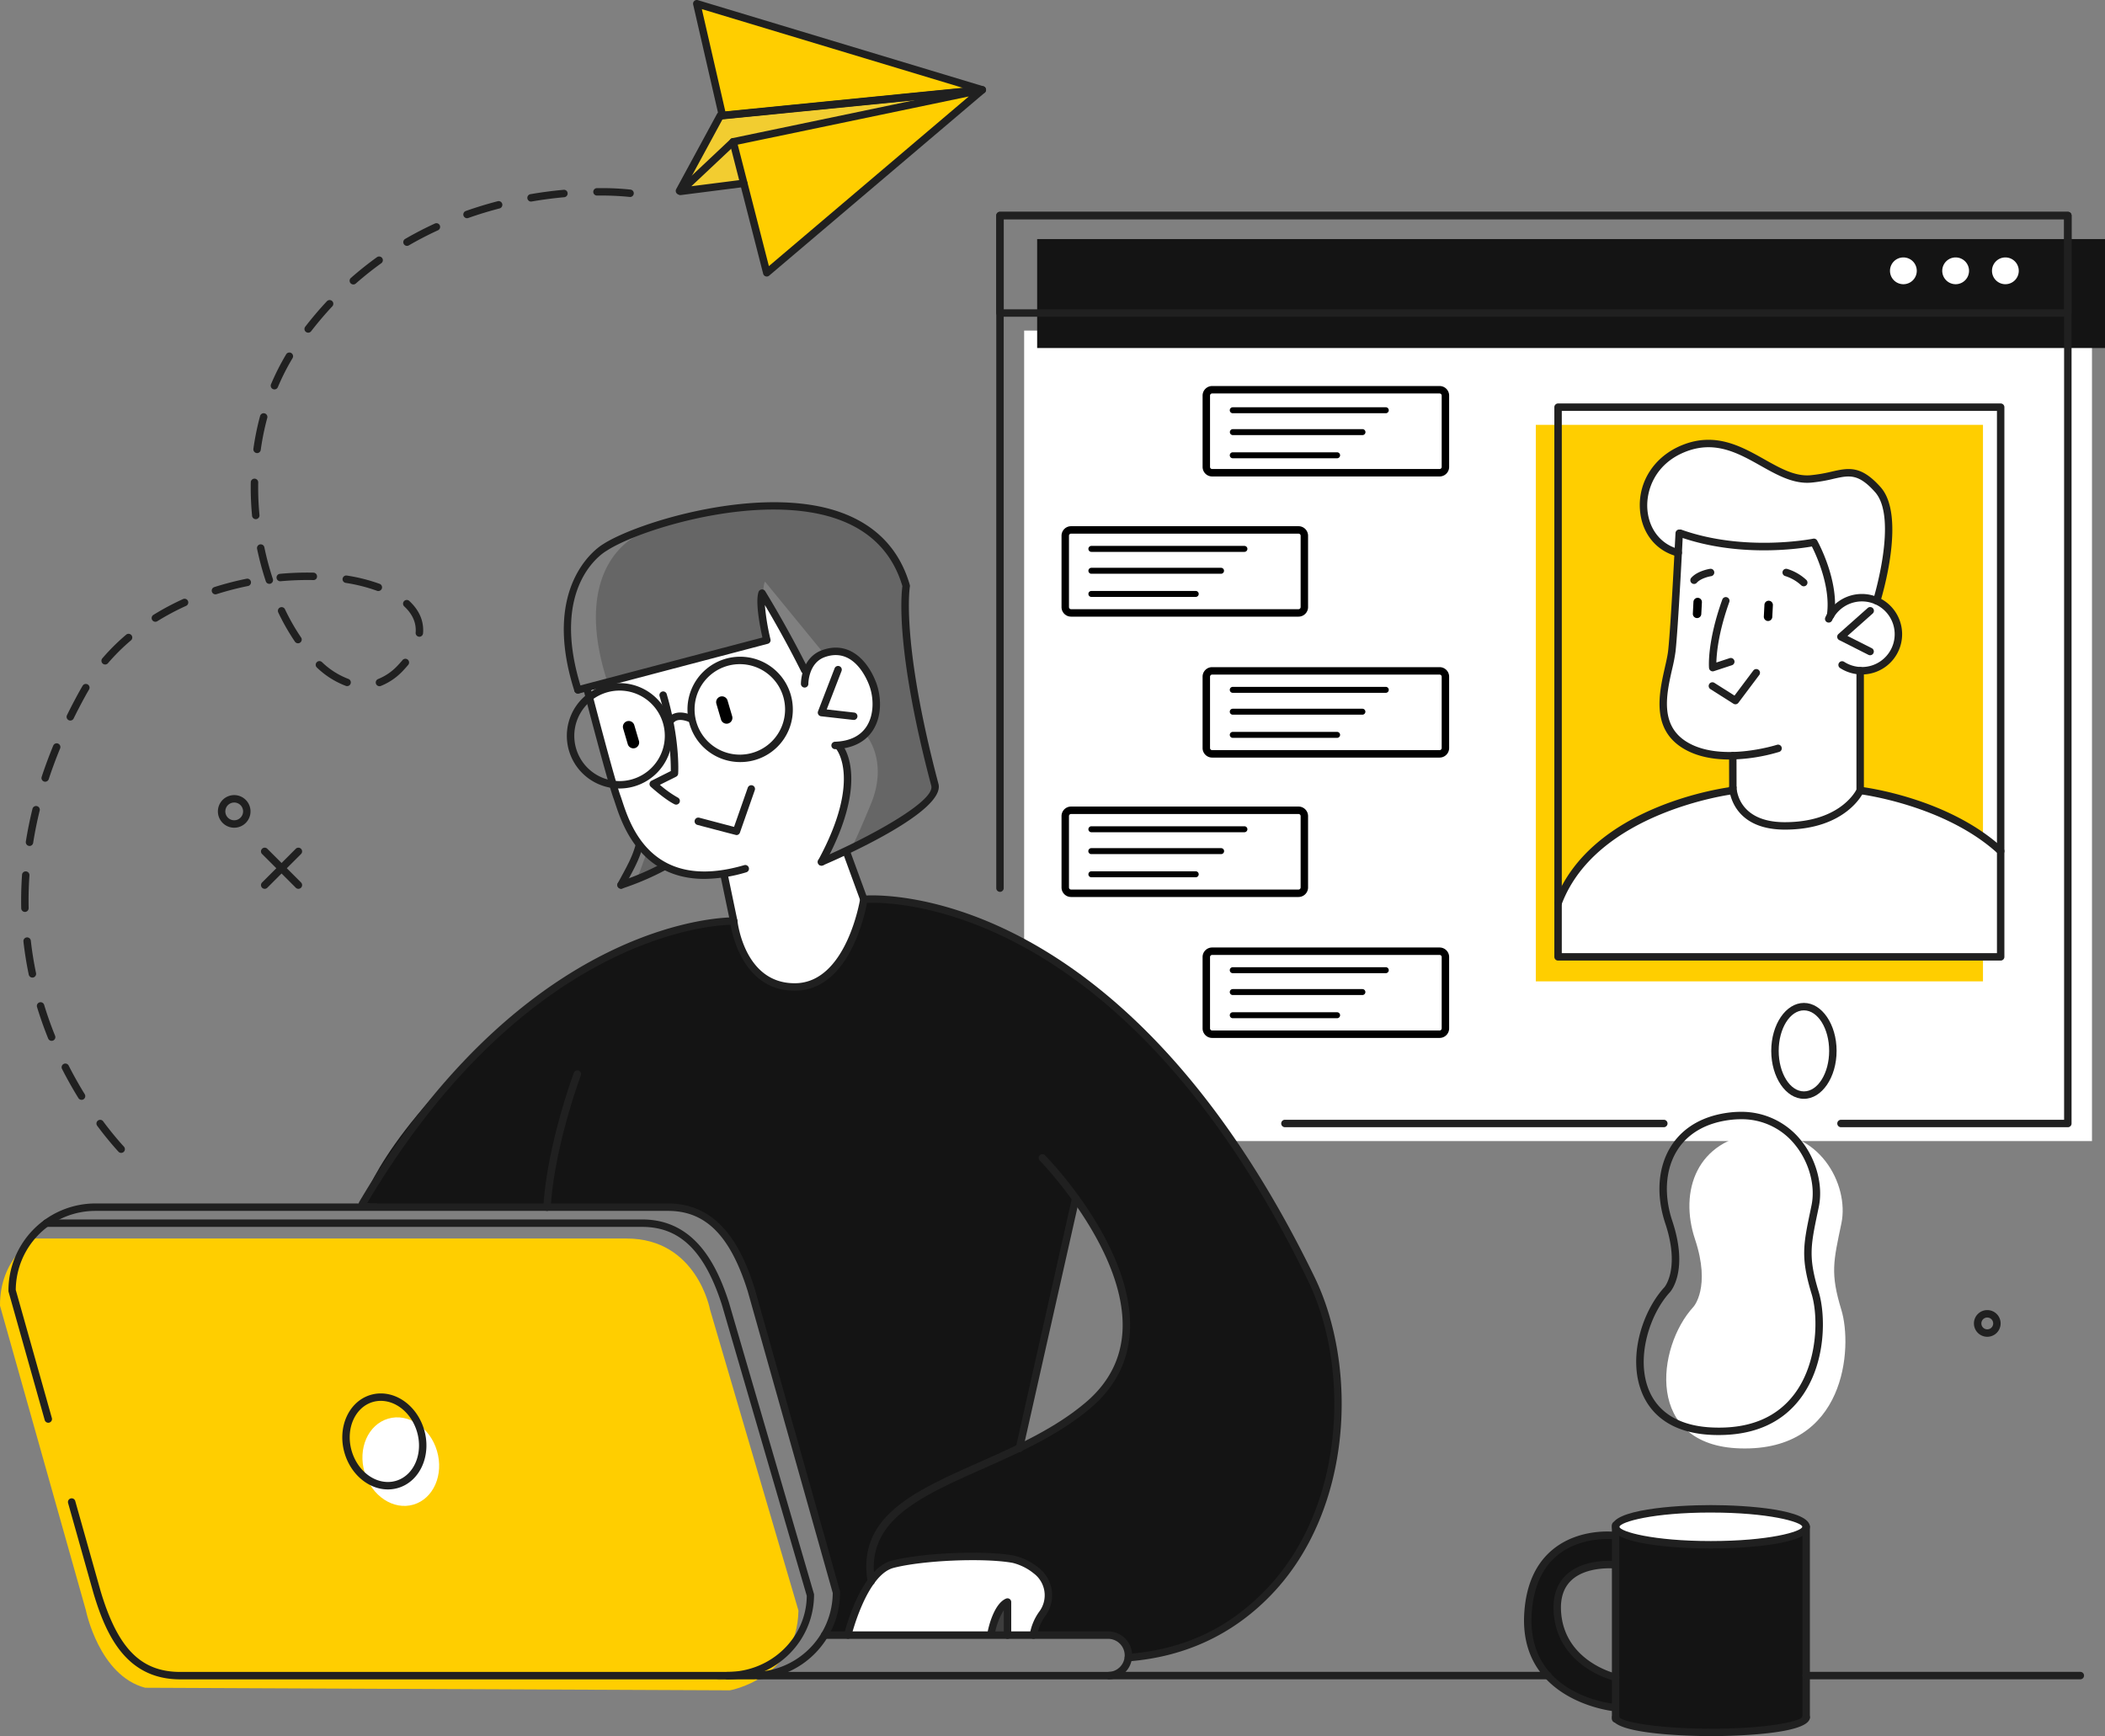 <svg id="Componente_13_1" data-name="Componente 13 – 1" xmlns="http://www.w3.org/2000/svg" width="838.899" height="691.974" viewBox="0 0 838.899 691.974">
  <rect x="0" y="0" width="838.899" height="691.974" fill="#808080" stroke="none"/>
  <path id="Caminho_838" data-name="Caminho 838" d="M2156.819,1694.344l34.225,121.406s5.227,26.021,23.625,30.861l233.031,1.025s26.816-4.781,27.325-31.768l-35.259-120.035s-5.234-28.274-33.219-28.274H2170.5S2156.615,1675.59,2156.819,1694.344Z" transform="translate(-2156.817 -1173.918)" fill="#ffce00"/>
  <path id="Caminho_839" data-name="Caminho 839" d="M3062.431,2038.667h74.344s2.134-7.072,3.846-9.322a11.6,11.6,0,0,0-.767-14.569c-5.119-5.827-7.079-6.483-20.812-7.4s-35.179.785-38.45,2.748-8.763,4.185-11.64,12.164S3062.431,2038.667,3062.431,2038.667Z" transform="translate(-2724.977 -1386.952)" fill="#fff"/>
  <rect id="Retângulo_640" data-name="Retângulo 640" width="425.561" height="323.039" transform="translate(408.15 131.763)" fill="#fff"/>
  <rect id="Retângulo_641" data-name="Retângulo 641" width="178.206" height="221.811" transform="translate(612.065 169.333)" fill="#ffce00"/>
  <path id="Caminho_840" data-name="Caminho 840" d="M3868.263,821.346s10.727-5.324,14.734-4.4a78.746,78.746,0,0,1,21.533,8.268c8.313,4.925,19.692,6.751,29.551,3.673s19.706,10.459,19.706,12.922,2.41,26.131-3.877,37.855c0,0,5.233,1.865,7.372,6.847,3.236,7.547,2.081,19.512-13.555,21.36,0,0-2.494,46.7,1.057,48.088s54.3,11.456,54.3,26.865v39.144H3823.33l-.592-16.41s0-8.7,4.15-11.86l3.159-6.524s27.853-32.2,63.606-30.419l-1.234-14.966s-25.038.936-27.214-18.025,4.645,1.133,6.127-63.606c0,0-17.956-.3-13.484-25.63C3858.739,829.493,3868.263,821.346,3868.263,821.346Z" transform="translate(-3201.975 -640.196)" fill="#fff"/>
  <rect id="Retângulo_642" data-name="Retângulo 642" width="425.564" height="43.426" transform="translate(413.335 95.288)" fill="#141414"/>
  <path id="Caminho_841" data-name="Caminho 841" d="M2928.639,1471.947c-13.076-40.8-40.28-72.973-50.742-89.45s-69.526-80.326-133.632-77.826c0,0-3.553,33.826-27.158,34.9s-24.693-26.248-24.693-26.248-39.73-3.143-90.465,41.253S2544.444,1426,2544.444,1426l121.329.963s22.284-3.372,32.068,28.783,35.518,124.227,35.518,124.227-.98,15.755-4.725,17.949h8.825s7.125-25.307,16.286-27.472,24.78-4.4,35.228-3.892,25.892,1.4,28.507,12.638-6.531,10.517-5.621,18.726h31.5s8.725,4.167,6.35,8.972c0,0,36.713-1.472,57.821-28.19S2941.716,1512.75,2928.639,1471.947Zm-81.6,15.173c-8.885,24.219-40.018,36.41-40.018,36.41l21.68-99.674S2857.3,1459.132,2847.036,1487.119Z" transform="translate(-2400.005 -946.206)" fill="#141414"/>
  <path id="Caminho_842" data-name="Caminho 842" d="M3949.705,1623.76s7.054-7.693.641-26.924.642-39.744,25-42.31,36.542,20.515,33.338,35.9-4.485,19.873,0,34.617,1.925,56.413-40.388,55.129C3930.3,1679.021,3934.961,1639.787,3949.705,1623.76Z" transform="translate(-3274.832 -1102.88)" fill="#fff"/>
  <path id="Caminho_843" data-name="Caminho 843" d="M4078.232,1454.017c0,9.737-5.168,17.628-11.542,17.628s-11.536-7.891-11.536-17.628,5.165-17.627,11.536-17.627S4078.232,1444.281,4078.232,1454.017Z" transform="translate(-3347.787 -1028.888)" fill="#fff"/>
  <path id="Caminho_844" data-name="Caminho 844" d="M3863.944,1983.077c-33.292-.97-37.986-7.166-37.986-7.166v3.2c-6.494-.582-34.237-1.186-34.9,30.851-.749,36.3,34.9,37.951,34.9,37.951v4.558s6.065,5.381,39.216,5.381,36.72-5.986,36.72-5.986v-75.959S3897.236,1984.046,3863.944,1983.077Zm-61.256,23.549c1.663-17.457,22.792-15.66,22.792-15.66l.478-3.062v48.011C3816.588,2033.418,3801.032,2024.069,3802.688,2006.626Z" transform="translate(-3182.093 -1367.37)" fill="#141414"/>
  <path id="Caminho_845" data-name="Caminho 845" d="M3960.674,1961.327c0,4.275-17,7.741-37.964,7.741s-37.972-3.466-37.972-7.741,17-7.745,37.972-7.745S3960.674,1957.048,3960.674,1961.327Z" transform="translate(-3240.872 -1353.362)" fill="#fff"/>
  <path id="Caminho_846" data-name="Caminho 846" d="M2574.154,1872.237c2.793,9.457-1.4,19.033-9.369,21.383s-16.69-3.407-19.484-12.865,1.4-19.029,9.371-21.383S2571.36,1862.78,2574.154,1872.237Z" transform="translate(-2400 -1293.927)" fill="#fff"/>
  <path id="Caminho_847" data-name="Caminho 847" d="M2798.492,953.807l63.776-15.908s-2.7-19.729-.743-23.342l23.458,28.65s9.436-5.7,19.072,10.872c0,0,5.531,12.658-2.079,21.867,0,0,8.809,10.194,1.737,27.289s-7.909,17.614-7.909,17.614,30.625-12.809,33.526-24.752c0,0-9.158-34.3-10.525-51.525a226.45,226.45,0,0,1-.784-27.6s-7.585-28.509-38.055-31.648c-39.444-4.062-70.257,11.4-70.257,11.4S2784.169,908.691,2798.492,953.807Z" transform="translate(-2556.652 -682.738)" opacity="0.2"/>
  <path id="Caminho_848" data-name="Caminho 848" d="M2784.188,1015.049l71.842-19.059s-3.473-17.291-1.914-18.749l16.971,30.673s5.74-7.177,10.486-7.461,14.469,2.521,17.241,15.117-2.515,20.58-14.584,22.373c0,0,7.337,8.216,2.73,23.445s-8.819,22.837-8.819,22.837l9.269-3.532,7.263,18.6s-3.881,28.131-22.321,34.208-26.953-13.195-29.53-25.553l-3.556-18.653s-25.268,5.453-37.184-17.109C2790.489,1050.225,2784.188,1015.049,2784.188,1015.049Z" transform="translate(-2550.414 -740.829)" fill="#fff"/>
  <path id="Caminho_849" data-name="Caminho 849" d="M2843.038,1255.636l-1.029-1.57-4.021,11.034,10.821-5.2Z" transform="translate(-2584.167 -914.503)" opacity="0.2"/>
  <path id="Caminho_850" data-name="Caminho 850" d="M3217.124,2069.578h6.375v-13.186S3216.241,2062.415,3217.124,2069.578Z" transform="translate(-2821.981 -1417.862)" fill="#3d3d3d"/>
  <path id="Caminho_851" data-name="Caminho 851" d="M2912.284,391.383l-10.245-44.613,112.907,34.32-85.02,72.928-13.646-52.09,92.588-20.009Z" transform="translate(-2624.351 -345.287)" fill="#ffce00"/>
  <path id="Caminho_852" data-name="Caminho 852" d="M2909.834,476.146l-25.24,3.218,16.745-30.183,99.723-10.284-95.727,20.829Z" transform="translate(-2613.407 -403.085)" fill="#f2cd30"/>
  <path id="Caminho_853" data-name="Caminho 853" d="M4188.864,623.484a5.337,5.337,0,1,1-5.339-5.336A5.339,5.339,0,0,1,4188.864,623.484Z" transform="translate(-3424.977 -515.543)" fill="#fff"/>
  <path id="Caminho_854" data-name="Caminho 854" d="M4244.752,623.484a5.337,5.337,0,1,1-5.335-5.336A5.338,5.338,0,0,1,4244.752,623.484Z" transform="translate(-3460.04 -515.543)" fill="#fff"/>
  <path id="Caminho_855" data-name="Caminho 855" d="M4297.953,623.484a5.335,5.335,0,1,1-5.335-5.336A5.338,5.338,0,0,1,4297.953,623.484Z" transform="translate(-3493.419 -515.543)" fill="#fff"/>
  <g id="Grupo_644" data-name="Grupo 644" transform="translate(86.838 316.901)">
    <g id="Grupo_641" data-name="Grupo 641" transform="translate(17.173 20.963)">
      <path id="Caminho_856" data-name="Caminho 856" d="M2437.427,1265.9a1.482,1.482,0,0,1-1.046-2.528l13.432-13.437a1.48,1.48,0,0,1,2.093,2.093l-13.433,13.436A1.469,1.469,0,0,1,2437.427,1265.9Z" transform="translate(-2435.948 -1249.505)" fill="#202020"/>
    </g>
    <g id="Grupo_642" data-name="Grupo 642" transform="translate(17.173 20.963)">
      <path id="Caminho_857" data-name="Caminho 857" d="M2450.861,1265.9a1.47,1.47,0,0,1-1.047-.436l-13.432-13.436a1.479,1.479,0,1,1,2.092-2.093l13.433,13.437a1.482,1.482,0,0,1-1.046,2.528Z" transform="translate(-2435.948 -1249.505)" fill="#202020"/>
    </g>
    <g id="Grupo_643" data-name="Grupo 643">
      <path id="Caminho_858" data-name="Caminho 858" d="M2396.361,1206.251a6.5,6.5,0,1,1,6.5-6.5A6.507,6.507,0,0,1,2396.361,1206.251Zm0-10.04a3.538,3.538,0,1,0,3.54,3.54A3.541,3.541,0,0,0,2396.361,1196.211Z" transform="translate(-2389.861 -1193.247)" fill="#202020"/>
    </g>
  </g>
  <g id="Grupo_646" data-name="Grupo 646" transform="translate(786.668 522.167)">
    <g id="Grupo_645" data-name="Grupo 645">
      <path id="Caminho_859" data-name="Caminho 859" d="M4273.292,1754.752a5.32,5.32,0,1,1,5.318-5.321A5.326,5.326,0,0,1,4273.292,1754.752Zm0-7.675a2.355,2.355,0,1,0,2.353,2.354A2.356,2.356,0,0,0,4273.292,1747.077Z" transform="translate(-4267.974 -1744.113)" fill="#202020"/>
    </g>
  </g>
  <g id="Grupo_651" data-name="Grupo 651" transform="translate(269.295)">
    <g id="Grupo_647" data-name="Grupo 647" transform="translate(0 34.325)">
      <path id="Caminho_860" data-name="Caminho 860" d="M2881,478.147a1.479,1.479,0,0,1-1.3-2.188l16.274-30a1.482,1.482,0,0,1,1.154-.769l103.544-10.284a1.558,1.558,0,0,1,1.622,1.329,1.486,1.486,0,0,1-1.329,1.621L2898.2,448.065l-15.9,29.307A1.477,1.477,0,0,1,2881,478.147Z" transform="translate(-2879.516 -434.907)" fill="#202020"/>
    </g>
    <g id="Grupo_648" data-name="Grupo 648" transform="translate(0.411 55.031)">
      <path id="Caminho_861" data-name="Caminho 861" d="M2882.1,513.2a1.482,1.482,0,0,1-1.015-2.561l21-19.766a1.481,1.481,0,0,1,2.03,2.159l-17.68,16.639,20.717-2.641a1.482,1.482,0,0,1,.377,2.939l-25.24,3.219A1.766,1.766,0,0,1,2882.1,513.2Z" transform="translate(-2880.618 -490.473)" fill="#202020"/>
    </g>
    <g id="Grupo_649" data-name="Grupo 649" transform="translate(6.911)">
      <path id="Caminho_862" data-name="Caminho 862" d="M2909.789,390.367a1.485,1.485,0,0,1-1.444-1.15L2898.1,344.6a1.481,1.481,0,0,1,1.873-1.748l113.793,34.33a1.481,1.481,0,0,1-.282,2.892l-103.548,10.284C2909.886,390.365,2909.837,390.367,2909.789,390.367Zm-8.23-43.94,9.38,40.856,94.827-9.418Z" transform="translate(-2898.062 -342.79)" fill="#202020"/>
    </g>
    <g id="Grupo_650" data-name="Grupo 650" transform="translate(21.41 34.33)">
      <path id="Caminho_863" data-name="Caminho 863" d="M2951.844,510.8a1.469,1.469,0,0,1-.45-.07,1.49,1.49,0,0,1-.987-1.044l-13.387-52.217a1.483,1.483,0,0,1,1.134-1.819l99.293-20.7a1.482,1.482,0,0,1,1.263,2.58L2952.8,510.45A1.48,1.48,0,0,1,2951.844,510.8Zm-11.567-52.566,12.415,48.421,79.66-67.618Z" transform="translate(-2936.974 -434.919)" fill="#202020"/>
    </g>
  </g>
  <g id="Grupo_652" data-name="Grupo 652" transform="translate(8.422 74.984)">
    <path id="Caminho_864" data-name="Caminho 864" d="M2219.29,928.546a1.481,1.481,0,0,1-1.095-.484c-1.948-2.135-5-5.663-8.468-10.329a1.481,1.481,0,1,1,2.38-1.765c3.394,4.565,6.374,8.01,8.278,10.1a1.482,1.482,0,0,1-1.095,2.479ZM2203.506,907.4a1.482,1.482,0,0,1-1.263-.7c-2.333-3.773-4.528-7.678-6.527-11.612a1.482,1.482,0,1,1,2.644-1.34c1.958,3.857,4.112,7.689,6.4,11.4a1.483,1.483,0,0,1-1.259,2.259Zm-11.934-23.51a1.481,1.481,0,0,1-1.374-.927c-1.66-4.1-3.155-8.331-4.444-12.557a1.482,1.482,0,0,1,2.835-.865c1.262,4.146,2.729,8.285,4.357,12.313a1.479,1.479,0,0,1-1.374,2.036Zm-7.671-25.216a1.482,1.482,0,0,1-1.448-1.179c-.9-4.323-1.614-8.749-2.111-13.153a1.481,1.481,0,1,1,2.942-.335c.49,4.317,1.186,8.649,2.07,12.882a1.483,1.483,0,0,1-1.147,1.754A1.544,1.544,0,0,1,2183.9,858.677Zm-2.969-26.167a1.483,1.483,0,0,1-1.481-1.451q-.034-1.512-.033-3.044c0-3.4.122-6.856.36-10.28a1.444,1.444,0,0,1,1.581-1.375,1.484,1.484,0,0,1,1.376,1.584c-.234,3.355-.353,6.745-.353,10.071q0,1.5.03,2.981a1.481,1.481,0,0,1-1.449,1.514Zm1.822-26.286a1.525,1.525,0,0,1-1.465-1.716c.688-4.335,1.576-8.725,2.636-13.046a1.481,1.481,0,1,1,2.877.7c-1.042,4.24-1.911,8.551-2.588,12.809A1.48,1.48,0,0,1,2182.754,806.224Zm6.254-25.61a1.412,1.412,0,0,1-.464-.078,1.477,1.477,0,0,1-.943-1.868c1.365-4.14,2.921-8.334,4.619-12.464a1.482,1.482,0,0,1,2.741,1.127c-1.673,4.064-3.2,8.191-4.546,12.264A1.482,1.482,0,0,1,2189.007,780.614Zm10.007-24.386a1.481,1.481,0,0,1-1.329-2.134c1.552-3.165,3.234-6.385,5-9.576q.617-1.106,1.252-2.174a1.483,1.483,0,0,1,2.546,1.521q-.617,1.033-1.208,2.1c-1.741,3.14-3.4,6.319-4.932,9.439A1.483,1.483,0,0,1,2199.015,756.227Zm123.211-13.685a1.482,1.482,0,0,1-.527-2.866,21.69,21.69,0,0,0,7.947-5.555c.631-.665,1.213-1.325,1.758-1.979a1.481,1.481,0,1,1,2.281,1.89c-.579.7-1.21,1.409-1.883,2.124a24.6,24.6,0,0,1-9.05,6.29A1.474,1.474,0,0,1,2322.225,742.542Zm-12.9-.034a1.467,1.467,0,0,1-.492-.086,33.99,33.99,0,0,1-11.564-7.333,1.483,1.483,0,0,1,2.015-2.176,31.042,31.042,0,0,0,10.531,6.716,1.481,1.481,0,0,1-.491,2.879Zm-96.425-8.617a1.482,1.482,0,0,1-1.126-2.445,84.2,84.2,0,0,1,9.517-9.451,1.482,1.482,0,0,1,1.917,2.26,81,81,0,0,0-9.182,9.116A1.477,1.477,0,0,1,2212.9,733.891Zm76.862-8.454a1.484,1.484,0,0,1-1.225-.646,87.481,87.481,0,0,1-6.649-11.647,1.48,1.48,0,1,1,2.671-1.277,84.662,84.662,0,0,0,6.427,11.254,1.482,1.482,0,0,1-1.224,2.317Zm48.353-2.608a1.508,1.508,0,0,1-1.474-1.615,10,10,0,0,0,.041-1.011c0-3.456-1.535-6.629-4.562-9.445a1.481,1.481,0,1,1,2.016-2.169c3.655,3.4,5.509,7.3,5.509,11.6,0,.417-.017.849-.055,1.29A1.483,1.483,0,0,1,2338.112,722.83Zm-105.2-5.971a1.48,1.48,0,0,1-.782-2.739,103.146,103.146,0,0,1,11.8-6.3,1.483,1.483,0,0,1,1.228,2.7,100.385,100.385,0,0,0-11.463,6.113A1.459,1.459,0,0,1,2232.911,716.859Zm23.943-10.929a1.482,1.482,0,0,1-.45-2.894,122.544,122.544,0,0,1,12.927-3.344,1.482,1.482,0,0,1,.585,2.9,119.622,119.622,0,0,0-12.613,3.264A1.5,1.5,0,0,1,2256.854,705.93Zm64.911-1.314a1.465,1.465,0,0,1-.513-.093,66.26,66.26,0,0,0-12.494-3.158,1.481,1.481,0,1,1,.467-2.926,69.233,69.233,0,0,1,13.052,3.3,1.482,1.482,0,0,1-.512,2.873Zm-43.444-2.873a1.479,1.479,0,0,1-1.4-1.016,117.387,117.387,0,0,1-3.466-12.9,1.482,1.482,0,1,1,2.9-.606,115.027,115.027,0,0,0,3.375,12.576,1.483,1.483,0,0,1-.938,1.873A1.519,1.519,0,0,1,2278.321,701.744Zm4.348-1.03a1.482,1.482,0,0,1-.132-2.957,118.143,118.143,0,0,1,13.349-.477,1.479,1.479,0,0,1,1.45,1.511,1.391,1.391,0,0,1-1.513,1.45,119.122,119.122,0,0,0-13.014.467A1.381,1.381,0,0,1,2282.669,700.714Zm-9.747-24.751a1.48,1.48,0,0,1-1.471-1.34c-.356-3.717-.538-7.487-.538-11.208,0-.708,0-1.425.018-2.141a1.482,1.482,0,1,1,2.964.059q-.022,1.038-.018,2.075c0,3.634.174,7.309.524,10.932a1.484,1.484,0,0,1-1.332,1.616C2273.021,675.96,2272.971,675.963,2272.923,675.963Zm.52-26.327a1.522,1.522,0,0,1-1.471-1.687,106.044,106.044,0,0,1,2.668-13.1,1.481,1.481,0,1,1,2.859.774,103.055,103.055,0,0,0-2.592,12.737A1.484,1.484,0,0,1,2273.443,649.636Zm6.919-25.388A1.481,1.481,0,0,1,2279,622.19a96.024,96.024,0,0,1,6.051-11.945,1.483,1.483,0,0,1,2.546,1.521,93.393,93.393,0,0,0-5.869,11.577A1.48,1.48,0,0,1,2280.362,624.248Zm13.454-22.607a1.482,1.482,0,0,1-1.173-2.389c2.721-3.518,5.622-6.932,8.628-10.148a1.48,1.48,0,1,1,2.162,2.023c-2.94,3.147-5.782,6.491-8.447,9.938A1.478,1.478,0,0,1,2293.815,601.641Zm17.99-19.225a1.482,1.482,0,0,1-.979-2.594c3.33-2.928,6.838-5.721,10.43-8.3a1.482,1.482,0,0,1,1.729,2.406c-3.512,2.527-6.946,5.26-10.2,8.124A1.481,1.481,0,0,1,2311.8,582.416Zm21.387-15.378a1.482,1.482,0,0,1-.743-2.764c3.808-2.211,7.791-4.274,11.832-6.132a1.481,1.481,0,1,1,1.235,2.692c-3.954,1.819-7.849,3.837-11.581,6A1.465,1.465,0,0,1,2333.192,567.038Zm23.929-11.025a1.482,1.482,0,0,1-.5-2.878c4.129-1.463,8.414-2.774,12.739-3.893a1.481,1.481,0,0,1,.747,2.866c-4.244,1.1-8.446,2.386-12.5,3.821A1.5,1.5,0,0,1,2357.121,556.013Zm25.516-6.636a1.481,1.481,0,0,1-.248-2.942c4.342-.752,8.783-1.337,13.2-1.74a1.435,1.435,0,0,1,1.611,1.34,1.483,1.483,0,0,1-1.339,1.61c-4.341.4-8.7.971-12.973,1.708A1.366,1.366,0,0,1,2382.637,549.377Zm39.451-1.824a109.046,109.046,0,0,0-11.944-.569l-1.22.005a1.482,1.482,0,1,1-.029-2.964l1.249,0a105.892,105.892,0,0,1,12.132.58,1.482,1.482,0,0,1-.188,2.952Z" transform="translate(-2179.418 -544.021)" fill="#202020"/>
  </g>
  <g id="Grupo_653" data-name="Grupo 653" transform="translate(619.115 622.108)">
    <path id="Caminho_865" data-name="Caminho 865" d="M3843.067,2060.248c-.552-.088-23.34-5.416-24.7-27.577-.383-6.231,1.283-11.165,4.956-14.67,7.155-6.832,19.257-5.618,19.776-5.558a1.48,1.48,0,0,1-.317,2.943c-.112-.007-11.273-1.112-17.422,4.767-3,2.873-4.363,7.023-4.035,12.337,1.22,19.961,21.854,24.784,22.061,24.829a1.482,1.482,0,0,1-.321,2.929Z" transform="translate(-3818.317 -2012.322)" fill="#202020"/>
  </g>
  <g id="Grupo_654" data-name="Grupo 654" transform="translate(607.365 610.412)">
    <path id="Caminho_866" data-name="Caminho 866" d="M3822.446,2052.551c-.527-.045-38.066-4.153-35.542-39.538.782-10.953,4.568-19.308,11.25-24.835,10.51-8.691,24.246-7.167,24.825-7.1a1.482,1.482,0,0,1-.345,2.943c-.137-.018-13.112-1.413-22.611,6.462-6.022,4.99-9.443,12.645-10.162,22.744-2.319,32.49,31.294,36.229,32.727,36.371a1.482,1.482,0,0,1-.143,2.958Z" transform="translate(-3786.783 -1980.933)" fill="#202020"/>
  </g>
  <g id="Grupo_655" data-name="Grupo 655" transform="translate(642.418 682.926)">
    <path id="Caminho_867" data-name="Caminho 867" d="M3920.5,2184.584c-4.06,0-39.643-.209-39.643-7.475a1.482,1.482,0,1,1,2.964,0c1.112,1.729,14.855,4.511,36.679,4.511,23.427,0,35.374-3.106,36.3-4.694a1.393,1.393,0,0,1,1.462-1.391,1.546,1.546,0,0,1,1.464,1.573C3959.72,2184.376,3924.51,2184.584,3920.5,2184.584Z" transform="translate(-3880.855 -2175.536)" fill="#202020"/>
  </g>
  <g id="Grupo_656" data-name="Grupo 656" transform="translate(652.068 443.137)">
    <path id="Caminho_868" data-name="Caminho 868" d="M3939.575,1660.856c-.635,0-1.276-.011-1.931-.028-18.019-.548-25.436-9.307-28.488-16.557-5.914-14.053-.142-32.564,8.85-42.345.056-.059,6.33-7.438.328-25.448-3.794-11.383-2.908-22.664,2.431-30.953,4.878-7.574,13.115-12.171,23.82-13.3a37.07,37.07,0,0,1,3.841-.2,30.333,30.333,0,0,1,23.97,11.334c6.123,7.528,8.92,17.948,7.128,26.544l-.408,1.946c-2.849,13.611-3.808,18.2.373,31.936,2.724,8.938,3.2,28.313-7.125,42.247C3965.077,1655.869,3954.047,1660.856,3939.575,1660.856Zm8.851-125.873a34.205,34.205,0,0,0-3.529.188c-9.785,1.033-17.265,5.165-21.642,11.958-4.847,7.532-5.617,17.885-2.11,28.413,6.608,19.828-.641,28.051-.955,28.39-8.185,8.9-13.684,26.408-8.3,39.189,3.892,9.251,12.83,14.349,25.847,14.743,14.489.492,25.248-4.146,32.249-13.6,9.161-12.369,9.415-30.614,6.674-39.621-4.4-14.468-3.326-19.626-.438-33.407l.4-1.946c1.618-7.755-.942-17.206-6.525-24.069A27.075,27.075,0,0,0,3948.427,1534.983Z" transform="translate(-3906.751 -1532.022)" fill="#202020"/>
  </g>
  <g id="Grupo_657" data-name="Grupo 657" transform="translate(705.884 399.739)">
    <path id="Caminho_869" data-name="Caminho 869" d="M4064.2,1453.781c-7.177,0-13.019-8.576-13.019-19.114s5.842-19.109,13.019-19.109,13.024,8.57,13.024,19.109S4071.375,1453.781,4064.2,1453.781Zm0-35.26c-5.545,0-10.053,7.243-10.053,16.145s4.509,16.15,10.053,16.15,10.06-7.243,10.06-16.15S4069.742,1418.521,4064.2,1418.521Z" transform="translate(-4051.177 -1415.558)" fill="#202020"/>
  </g>
  <g id="Grupo_658" data-name="Grupo 658" transform="translate(718.32 607.059)">
    <path id="Caminho_870" data-name="Caminho 870" d="M4086.031,2050.855a1.48,1.48,0,0,1-1.482-1.481v-75.958a1.482,1.482,0,0,1,2.964,0v75.958A1.48,1.48,0,0,1,4086.031,2050.855Z" transform="translate(-4084.549 -1971.934)" fill="#202020"/>
  </g>
  <g id="Grupo_659" data-name="Grupo 659" transform="translate(642.383 606.424)">
    <path id="Caminho_871" data-name="Caminho 871" d="M3882.242,2050.394a1.482,1.482,0,0,1-1.482-1.482v-77.2a1.482,1.482,0,0,1,2.965,0v77.2A1.482,1.482,0,0,1,3882.242,2050.394Z" transform="translate(-3880.76 -1970.231)" fill="#202020"/>
  </g>
  <g id="Grupo_660" data-name="Grupo 660" transform="translate(642.383 599.896)">
    <path id="Caminho_872" data-name="Caminho 872" d="M3920.214,1970c-14.653,0-39.454-1.82-39.454-8.649s24.8-8.645,39.454-8.645,39.447,1.82,39.447,8.645S3934.863,1970,3920.214,1970Zm0-14.329c-23.064,0-36.015,3.71-36.493,5.7.467,1.956,13.408,5.667,36.493,5.667s36.019-3.711,36.487-5.7C3956.223,1959.385,3943.275,1955.675,3920.214,1955.675Z" transform="translate(-3880.76 -1952.711)" fill="#202020"/>
  </g>
  <g id="Grupo_709" data-name="Grupo 709" transform="translate(397.046 84.418)">
    <g id="Grupo_661" data-name="Grupo 661" transform="translate(113.553 361.893)">
      <path id="Caminho_873" data-name="Caminho 873" d="M3679.574,1543.5H3528.579a1.482,1.482,0,1,1,0-2.964h150.995a1.482,1.482,0,0,1,0,2.964Z" transform="translate(-3527.097 -1540.539)" fill="#202020"/>
    </g>
    <g id="Grupo_708" data-name="Grupo 708">
      <g id="Grupo_662" data-name="Grupo 662">
        <path id="Caminho_874" data-name="Caminho 874" d="M3649.4,934.2h-90.4a1.482,1.482,0,0,1,0-2.964h88.913V572.3h-422.6V838.908a1.482,1.482,0,0,1-2.964,0V570.822a1.483,1.483,0,0,1,1.482-1.483H3649.4a1.483,1.483,0,0,1,1.481,1.483V932.714A1.481,1.481,0,0,1,3649.4,934.2Z" transform="translate(-3222.357 -569.339)" fill="#202020"/>
      </g>
      <g id="Grupo_663" data-name="Grupo 663">
        <path id="Caminho_875" data-name="Caminho 875" d="M3649.4,611.158H3223.839a1.482,1.482,0,0,1-1.482-1.483V570.822a1.483,1.483,0,0,1,1.482-1.483H3649.4a1.483,1.483,0,0,1,1.481,1.483v38.853A1.482,1.482,0,0,1,3649.4,611.158Zm-424.08-2.964h422.6V572.3h-422.6Z" transform="translate(-3222.357 -569.339)" fill="#202020"/>
      </g>
      <g id="Grupo_664" data-name="Grupo 664" transform="translate(222.405 76.391)">
        <path id="Caminho_876" data-name="Caminho 876" d="M3997.089,996.395H3820.7a1.481,1.481,0,0,1-1.482-1.481V775.828a1.483,1.483,0,0,1,1.482-1.482h176.388a1.482,1.482,0,0,1,1.482,1.482V994.914A1.48,1.48,0,0,1,3997.089,996.395Zm-174.906-2.964h173.424V777.31H3822.183Z" transform="translate(-3819.219 -774.346)" fill="#202020"/>
      </g>
      <g id="Grupo_665" data-name="Grupo 665" transform="translate(292.04 215.302)">
        <path id="Caminho_877" data-name="Caminho 877" d="M4007.6,1162.789a1.484,1.484,0,0,1-1.483-1.479l-.024-12.686a1.482,1.482,0,0,1,2.964-.007l.024,12.686a1.485,1.485,0,0,1-1.479,1.485Z" transform="translate(-4006.098 -1147.139)" fill="#202020"/>
      </g>
      <g id="Grupo_666" data-name="Grupo 666" transform="translate(264.314 126.638)">
        <path id="Caminho_878" data-name="Caminho 878" d="M3959.61,1000.861c-6.426,0-13.344-1.126-18.995-4.748-12.236-7.841-9.076-21.812-6.772-32.012.548-2.417,1.064-4.7,1.274-6.519,1.053-9.233,2.922-46.6,2.943-46.98a1.48,1.48,0,1,1,2.957.147c-.076,1.542-1.893,37.843-2.957,47.169a68.774,68.774,0,0,1-1.325,6.837c-2.231,9.865-5.007,22.145,5.479,28.865,13.468,8.625,36.068,1.445,36.3,1.372a1.481,1.481,0,0,1,.913,2.817A70.954,70.954,0,0,1,3959.61,1000.861Z" transform="translate(-3931.688 -909.194)" fill="#202020"/>
      </g>
      <g id="Grupo_667" data-name="Grupo 667" transform="translate(271.119 126.638)">
        <path id="Caminho_879" data-name="Caminho 879" d="M4011.321,944.916a1.523,1.523,0,0,1-1.469-1.7c1.643-11.095-4.212-23.762-5.98-27.261-5.443.956-29.532,4.431-52.935-3.883a1.482,1.482,0,0,1,.99-2.794c25.247,8.971,52.182,3.619,52.454,3.568a1.478,1.478,0,0,1,1.591.729c.363.652,8.882,16.115,6.811,30.076A1.479,1.479,0,0,1,4011.321,944.916Z" transform="translate(-3949.951 -909.194)" fill="#202020"/>
      </g>
      <g id="Grupo_668" data-name="Grupo 668" transform="translate(256.451 90.868)">
        <path id="Caminho_880" data-name="Caminho 880" d="M4005.019,878.856a1.508,1.508,0,0,1-.442-.068,1.482,1.482,0,0,1-.973-1.855c.1-.325,10-32.5.75-42.88-6.706-7.52-10.273-6.718-16.718-5.264a61.942,61.942,0,0,1-8.743,1.486c-7.075.6-13.439-2.959-20.149-6.734-9-5.062-18.308-10.288-30.213-5.458-11.832,4.8-15.437,15.21-14.928,22.658.551,8.059,5.4,14.214,12.662,16.064a1.481,1.481,0,1,1-.732,2.87c-8.541-2.174-14.246-9.353-14.887-18.731-.756-11.111,5.823-21.16,16.77-25.6,13.224-5.378,23.612.464,32.78,5.62,6.3,3.547,12.258,6.917,18.447,6.362a59.326,59.326,0,0,0,8.341-1.423c6.8-1.531,11.711-2.634,19.581,6.181,10.367,11.627.3,44.35-.133,45.736A1.476,1.476,0,0,1,4005.019,878.856Z" transform="translate(-3910.587 -813.199)" fill="#202020"/>
      </g>
      <g id="Grupo_669" data-name="Grupo 669" transform="translate(313.344 142.283)">
        <path id="Caminho_881" data-name="Caminho 881" d="M4071.726,958.167a1.483,1.483,0,0,1-1.026-.41,16.73,16.73,0,0,0-6.309-3.658,1.481,1.481,0,1,1,.719-2.873,19.533,19.533,0,0,1,7.64,4.392,1.479,1.479,0,0,1-1.025,2.548Z" transform="translate(-4063.27 -951.18)" fill="#202020"/>
      </g>
      <g id="Grupo_670" data-name="Grupo 670" transform="translate(276.598 142.282)">
        <path id="Caminho_882" data-name="Caminho 882" d="M3966.134,957.231a1.483,1.483,0,0,1-1.108-2.465c2.472-2.786,7.267-3.539,7.469-3.569a1.462,1.462,0,0,1,1.687,1.242,1.485,1.485,0,0,1-1.241,1.687c-1.092.169-4.241.965-5.7,2.607A1.483,1.483,0,0,1,3966.134,957.231Z" transform="translate(-3964.654 -951.177)" fill="#202020"/>
      </g>
      <g id="Grupo_671" data-name="Grupo 671" transform="translate(283.996 153.56)">
        <path id="Caminho_883" data-name="Caminho 883" d="M3986.036,1011.05a1.5,1.5,0,0,1-.816-.245,1.478,1.478,0,0,1-.659-1.107c-.039-.409-.82-10.222,5.287-27.271a1.481,1.481,0,0,1,2.789,1c-4.352,12.147-5.07,20.546-5.15,24.1l5.279-1.737a1.482,1.482,0,1,1,.928,2.815l-7.194,2.365A1.468,1.468,0,0,1,3986.036,1011.05Z" transform="translate(-3984.509 -981.443)" fill="#202020"/>
      </g>
      <g id="Grupo_672" data-name="Grupo 672" transform="translate(330.264 152.324)">
        <path id="Caminho_884" data-name="Caminho 884" d="M4123.379,1010.207a15.966,15.966,0,0,1-8.718-2.573,1.482,1.482,0,0,1,1.611-2.487,13.077,13.077,0,1,0,7.107-24.057,13.136,13.136,0,0,0-11.877,7.585,1.48,1.48,0,1,1-2.686-1.247,16.042,16.042,0,1,1,14.563,22.78Z" transform="translate(-4108.678 -978.126)" fill="#202020"/>
      </g>
      <g id="Grupo_673" data-name="Grupo 673" transform="translate(292.065 181.441)">
        <path id="Caminho_885" data-name="Caminho 885" d="M4028.344,1121.073c-21.683-.031-22.178-16.588-22.182-16.755a1.479,1.479,0,0,1,1.454-1.5,1.582,1.582,0,0,1,1.51,1.451c.01.565.523,13.816,19.152,13.84,20.825,0,27.594-11.047,28.619-12.982v-47.377a1.482,1.482,0,1,1,2.964,0v47.726a1.484,1.484,0,0,1-.133.614C4059.451,1106.7,4052.616,1121.073,4028.344,1121.073Z" transform="translate(-4006.163 -1056.267)" fill="#202020"/>
      </g>
      <path id="Caminho_886" data-name="Caminho 886" d="M3968.922,990.269a1.685,1.685,0,0,1-1.59-1.77l.244-4.732a1.685,1.685,0,0,1,3.365.174l-.248,4.734A1.689,1.689,0,0,1,3968.922,990.269Z" transform="translate(-3689.734 -828.34)"/>
      <path id="Caminho_887" data-name="Caminho 887" d="M4044.854,993.388a1.693,1.693,0,0,1-1.6-1.771l.248-4.732a1.685,1.685,0,0,1,3.365.174l-.244,4.734A1.7,1.7,0,0,1,4044.854,993.388Z" transform="translate(-3737.369 -830.296)"/>
      <g id="Grupo_674" data-name="Grupo 674" transform="translate(283.968 182.251)">
        <path id="Caminho_888" data-name="Caminho 888" d="M3995.031,1072.481a1.471,1.471,0,0,1-.792-.23l-9.116-5.779a1.481,1.481,0,1,1,1.583-2.5l7.962,5.046,7.49-9.984a1.482,1.482,0,1,1,2.372,1.778l-8.313,11.078A1.484,1.484,0,0,1,3995.031,1072.481Z" transform="translate(-3984.435 -1058.44)" fill="#202020"/>
      </g>
      <g id="Grupo_675" data-name="Grupo 675" transform="translate(222.405 229.169)">
        <path id="Caminho_889" data-name="Caminho 889" d="M3820.7,1232.257a1.484,1.484,0,0,1-1.388-2c14.461-38.655,68.55-45.616,70.845-45.895a1.5,1.5,0,0,1,1.649,1.294,1.483,1.483,0,0,1-1.294,1.65c-.544.066-54.6,7.03-68.426,43.991A1.48,1.48,0,0,1,3820.7,1232.257Z" transform="translate(-3819.22 -1184.352)" fill="#202020"/>
      </g>
      <g id="Grupo_676" data-name="Grupo 676" transform="translate(342.8 229.166)">
        <path id="Caminho_890" data-name="Caminho 890" d="M4199.8,1211.479a1.475,1.475,0,0,1-1-.394c-21.15-19.511-54.832-23.748-55.17-23.786a1.482,1.482,0,0,1,.353-2.944c1.418.171,34.958,4.38,56.827,24.554a1.482,1.482,0,0,1-1,2.57Z" transform="translate(-4142.319 -1184.344)" fill="#202020"/>
      </g>
      <g id="Grupo_682" data-name="Grupo 682" transform="translate(82.217 69.442)">
        <g id="Grupo_677" data-name="Grupo 677">
          <path id="Caminho_891" data-name="Caminho 891" d="M3537.459,791.744h-90.654a3.808,3.808,0,0,1-3.8-3.8V759.5a3.809,3.809,0,0,1,3.8-3.8h90.654a3.8,3.8,0,0,1,3.8,3.8v28.449A3.805,3.805,0,0,1,3537.459,791.744Zm-90.654-33.081a.849.849,0,0,0-.839.837v28.442a.849.849,0,0,0,.839.837h90.654a.845.845,0,0,0,.833-.835V759.5a.844.844,0,0,0-.833-.833Z" transform="translate(-3443.001 -755.699)"/>
        </g>
        <g id="Grupo_681" data-name="Grupo 681" transform="translate(10.839 8.468)">
          <g id="Grupo_678" data-name="Grupo 678" transform="translate(0 8.718)">
            <path id="Caminho_892" data-name="Caminho 892" d="M3524.94,804.193h-51.666a1.186,1.186,0,0,1,0-2.371h51.666a1.186,1.186,0,1,1,0,2.371Z" transform="translate(-3472.089 -801.822)"/>
          </g>
          <g id="Grupo_679" data-name="Grupo 679">
            <path id="Caminho_893" data-name="Caminho 893" d="M3534.261,780.8h-60.987a1.186,1.186,0,0,1,0-2.372h60.987a1.186,1.186,0,0,1,0,2.372Z" transform="translate(-3472.089 -778.425)"/>
          </g>
          <g id="Grupo_680" data-name="Grupo 680" transform="translate(0 17.952)">
            <path id="Caminho_894" data-name="Caminho 894" d="M3514.858,828.975h-41.584a1.186,1.186,0,0,1,0-2.372h41.584a1.186,1.186,0,1,1,0,2.372Z" transform="translate(-3472.089 -826.603)"/>
          </g>
        </g>
      </g>
      <g id="Grupo_688" data-name="Grupo 688" transform="translate(82.217 181.49)">
        <g id="Grupo_683" data-name="Grupo 683">
          <path id="Caminho_895" data-name="Caminho 895" d="M3537.459,1092.441H3446.8a3.806,3.806,0,0,1-3.8-3.8V1060.2a3.8,3.8,0,0,1,3.8-3.8h90.657a3.8,3.8,0,0,1,3.8,3.8v28.444A3.8,3.8,0,0,1,3537.459,1092.441Zm-90.657-33.077a.846.846,0,0,0-.836.833v28.444a.847.847,0,0,0,.836.835h90.657a.845.845,0,0,0,.833-.835V1060.2a.844.844,0,0,0-.833-.833Z" transform="translate(-3443.001 -1056.399)"/>
        </g>
        <g id="Grupo_687" data-name="Grupo 687" transform="translate(10.839 7.86)">
          <g id="Grupo_684" data-name="Grupo 684" transform="translate(0 8.716)">
            <path id="Caminho_896" data-name="Caminho 896" d="M3524.94,1103.256h-51.666a1.185,1.185,0,0,1,0-2.371h51.666a1.185,1.185,0,1,1,0,2.371Z" transform="translate(-3472.089 -1100.885)"/>
          </g>
          <g id="Grupo_685" data-name="Grupo 685">
            <path id="Caminho_897" data-name="Caminho 897" d="M3534.261,1079.865h-60.987a1.186,1.186,0,0,1,0-2.372h60.987a1.186,1.186,0,0,1,0,2.372Z" transform="translate(-3472.089 -1077.493)"/>
          </g>
          <g id="Grupo_686" data-name="Grupo 686" transform="translate(0 17.949)">
            <path id="Caminho_898" data-name="Caminho 898" d="M3514.858,1128.032h-41.584a1.185,1.185,0,0,1,0-2.371h41.584a1.185,1.185,0,1,1,0,2.371Z" transform="translate(-3472.089 -1125.662)"/>
          </g>
        </g>
      </g>
      <g id="Grupo_694" data-name="Grupo 694" transform="translate(26.004 125.314)">
        <g id="Grupo_689" data-name="Grupo 689">
          <path id="Caminho_899" data-name="Caminho 899" d="M3386.594,941.682h-90.653a3.8,3.8,0,0,1-3.8-3.8V909.439a3.8,3.8,0,0,1,3.8-3.8h90.653a3.806,3.806,0,0,1,3.8,3.8v28.445A3.806,3.806,0,0,1,3386.594,941.682ZM3295.942,908.6a.835.835,0,0,0-.833.835v28.445a.843.843,0,0,0,.833.835h90.653a.847.847,0,0,0,.837-.835V909.439a.847.847,0,0,0-.837-.835Z" transform="translate(-3292.144 -905.639)"/>
        </g>
        <g id="Grupo_693" data-name="Grupo 693" transform="translate(10.709 7.86)">
          <g id="Grupo_690" data-name="Grupo 690" transform="translate(0 8.716)">
            <path id="Caminho_900" data-name="Caminho 900" d="M3373.738,952.5H3322.07a1.186,1.186,0,1,1,0-2.372h51.668a1.186,1.186,0,1,1,0,2.372Z" transform="translate(-3320.884 -950.125)"/>
          </g>
          <g id="Grupo_691" data-name="Grupo 691">
            <path id="Caminho_901" data-name="Caminho 901" d="M3383.06,929.1h-60.99a1.186,1.186,0,1,1,0-2.372h60.99a1.186,1.186,0,0,1,0,2.372Z" transform="translate(-3320.884 -926.733)"/>
          </g>
          <g id="Grupo_692" data-name="Grupo 692" transform="translate(0 17.95)">
            <path id="Caminho_902" data-name="Caminho 902" d="M3363.655,977.277H3322.07a1.185,1.185,0,1,1,0-2.371h41.584a1.185,1.185,0,0,1,0,2.371Z" transform="translate(-3320.884 -974.906)"/>
          </g>
        </g>
      </g>
      <g id="Grupo_700" data-name="Grupo 700" transform="translate(82.217 293.23)">
        <g id="Grupo_695" data-name="Grupo 695">
          <path id="Caminho_903" data-name="Caminho 903" d="M3537.459,1392.314H3446.8a3.805,3.805,0,0,1-3.8-3.8v-28.444a3.806,3.806,0,0,1,3.8-3.8h90.657a3.8,3.8,0,0,1,3.8,3.8v28.448A3.8,3.8,0,0,1,3537.459,1392.314Zm-90.657-33.079a.848.848,0,0,0-.836.837v28.444a.844.844,0,0,0,.836.834h90.657a.842.842,0,0,0,.833-.834v-28.448a.843.843,0,0,0-.833-.833Z" transform="translate(-3443.001 -1356.271)"/>
        </g>
        <g id="Grupo_699" data-name="Grupo 699" transform="translate(10.839 7.86)">
          <g id="Grupo_696" data-name="Grupo 696" transform="translate(0 8.718)">
            <path id="Caminho_904" data-name="Caminho 904" d="M3524.94,1403.132h-51.666a1.185,1.185,0,0,1,0-2.37h51.666a1.185,1.185,0,1,1,0,2.37Z" transform="translate(-3472.089 -1400.762)"/>
          </g>
          <g id="Grupo_697" data-name="Grupo 697">
            <path id="Caminho_905" data-name="Caminho 905" d="M3534.261,1379.737h-60.987a1.186,1.186,0,0,1,0-2.372h60.987a1.186,1.186,0,0,1,0,2.372Z" transform="translate(-3472.089 -1377.365)"/>
          </g>
          <g id="Grupo_698" data-name="Grupo 698" transform="translate(0 17.952)">
            <path id="Caminho_906" data-name="Caminho 906" d="M3514.858,1427.913h-41.584a1.186,1.186,0,0,1,0-2.372h41.584a1.186,1.186,0,1,1,0,2.372Z" transform="translate(-3472.089 -1425.541)"/>
          </g>
        </g>
      </g>
      <g id="Grupo_706" data-name="Grupo 706" transform="translate(26.004 237.055)">
        <g id="Grupo_701" data-name="Grupo 701">
          <path id="Caminho_907" data-name="Caminho 907" d="M3386.594,1241.56h-90.653a3.8,3.8,0,0,1-3.8-3.8v-28.445a3.8,3.8,0,0,1,3.8-3.8h90.653a3.805,3.805,0,0,1,3.8,3.8v28.445A3.807,3.807,0,0,1,3386.594,1241.56Zm-90.653-33.08a.834.834,0,0,0-.833.834v28.445a.836.836,0,0,0,.833.837h90.653a.839.839,0,0,0,.837-.837v-28.445a.846.846,0,0,0-.837-.834Z" transform="translate(-3292.144 -1205.516)"/>
        </g>
        <g id="Grupo_705" data-name="Grupo 705" transform="translate(10.709 7.86)">
          <g id="Grupo_702" data-name="Grupo 702" transform="translate(0 8.718)">
            <path id="Caminho_908" data-name="Caminho 908" d="M3373.738,1252.377H3322.07a1.186,1.186,0,1,1,0-2.371h51.668a1.186,1.186,0,1,1,0,2.371Z" transform="translate(-3320.884 -1250.006)"/>
          </g>
          <g id="Grupo_703" data-name="Grupo 703">
            <path id="Caminho_909" data-name="Caminho 909" d="M3383.06,1228.982h-60.99a1.186,1.186,0,1,1,0-2.372h60.99a1.186,1.186,0,0,1,0,2.372Z" transform="translate(-3320.884 -1226.61)"/>
          </g>
          <g id="Grupo_704" data-name="Grupo 704" transform="translate(0 17.949)">
            <path id="Caminho_910" data-name="Caminho 910" d="M3363.655,1277.15H3322.07a1.185,1.185,0,1,1,0-2.37h41.584a1.185,1.185,0,0,1,0,2.37Z" transform="translate(-3320.884 -1274.779)"/>
          </g>
        </g>
      </g>
      <g id="Grupo_707" data-name="Grupo 707" transform="translate(335.126 157.563)">
        <path id="Caminho_911" data-name="Caminho 911" d="M4134.846,1011.37a1.492,1.492,0,0,1-.67-.161l-11.64-5.885a1.481,1.481,0,0,1-.313-2.428l11.64-10.338a1.481,1.481,0,1,1,1.966,2.214l-10.011,8.892,9.7,4.9a1.482,1.482,0,0,1-.669,2.8Z" transform="translate(-4121.725 -992.185)" fill="#202020"/>
      </g>
    </g>
  </g>
  <g id="Grupo_712" data-name="Grupo 712" transform="translate(285.111 666.093)">
    <g id="Grupo_711" data-name="Grupo 711" opacity="0.2">
      <g id="Grupo_710" data-name="Grupo 710">
        <path id="Caminho_912" data-name="Caminho 912" d="M2923.457,2133.86a1.491,1.491,0,0,1-1.493-1.444c-.021-.764-.028-1.126,1.475-1.382a6.76,6.76,0,0,1,2.274-.244c1.534-.118,3.7-.234,6.734-.394l1.538-.034a1.55,1.55,0,0,1,1.509,1.423,1.478,1.478,0,0,1-1.391,1.538C2923.868,2133.857,2923.565,2133.86,2923.457,2133.86Z" transform="translate(-2921.96 -2130.363)" fill="#202020"/>
      </g>
    </g>
  </g>
  <g id="Grupo_713" data-name="Grupo 713" transform="translate(258.854 275.557)">
    <path id="Caminho_913" data-name="Caminho 913" d="M2862.106,1127.439a1.5,1.5,0,0,1-.653-.15c-3.759-1.841-9.238-6.768-9.471-6.978a1.481,1.481,0,0,1,.332-2.423l7.668-3.837a102.97,102.97,0,0,0-4.488-29.854,1.483,1.483,0,0,1,2.845-.837c5.356,18.208,4.606,31.172,4.572,31.716a1.49,1.49,0,0,1-.816,1.232l-6.473,3.235a42.973,42.973,0,0,0,7.135,5.081,1.482,1.482,0,0,1-.652,2.814Z" transform="translate(-2851.495 -1082.294)" fill="#202020"/>
  </g>
  <path id="Caminho_914" data-name="Caminho 914" d="M2827.835,1124.8a2.328,2.328,0,0,1-2.88-1.571l-1.845-6.26a2.319,2.319,0,1,1,4.45-1.311l1.845,6.261A2.329,2.329,0,0,1,2827.835,1124.8Z" transform="translate(-2574.774 -826.626)"/>
  <path id="Caminho_915" data-name="Caminho 915" d="M2927.565,1098.441a2.32,2.32,0,0,1-2.877-1.571l-1.844-6.26a2.319,2.319,0,1,1,4.45-1.311l1.841,6.261A2.321,2.321,0,0,1,2927.565,1098.441Z" transform="translate(-2637.344 -810.087)"/>
  <g id="Grupo_714" data-name="Grupo 714" transform="translate(228.849 234.931)">
    <path id="Caminho_916" data-name="Caminho 916" d="M2772.455,1014.794a1.482,1.482,0,0,1-.377-2.915l73.893-19.45c-.875-3.888-2.922-14.029-1.552-18.149a1.484,1.484,0,0,1,1.232-1,1.456,1.456,0,0,1,1.433.69c.083.138,8.658,13.985,17.038,30.794a1.481,1.481,0,1,1-2.651,1.321c-5.66-11.35-11.4-21.333-14.525-26.6a89.575,89.575,0,0,0,2.232,13.665,1.483,1.483,0,0,1-1.063,1.783l-75.285,19.815A1.451,1.451,0,0,1,2772.455,1014.794Z" transform="translate(-2770.972 -973.266)" fill="#202020"/>
  </g>
  <g id="Grupo_715" data-name="Grupo 715" transform="translate(325.912 296.095)">
    <path id="Caminho_917" data-name="Caminho 917" d="M3032.939,1186.341a1.483,1.483,0,0,1-1.3-2.19c17.443-32.1,7.267-44.158,7.163-44.277a1.482,1.482,0,1,1,2.218-1.967c.485.545,11.647,13.756-6.779,47.66A1.48,1.48,0,0,1,3032.939,1186.341Z" transform="translate(-3031.458 -1137.411)" fill="#202020"/>
  </g>
  <g id="Grupo_716" data-name="Grupo 716" transform="translate(224.689 200.177)">
    <path id="Caminho_918" data-name="Caminho 918" d="M2862.512,1024.847a1.482,1.482,0,0,1-.586-2.842c19.392-8.324,45.964-22.82,44.329-28.989-14.343-54.14-11.95-76.437-11.5-79.561-3.79-12.79-12.257-21.695-25.167-26.465-30.722-11.361-79.563,3.711-92.755,12.375-1.029.592-23.141,13.789-9.974,54.981a1.483,1.483,0,0,1-2.824.9c-13.938-43.608,11.005-58.27,11.256-58.414,13.471-8.852,63.679-24.33,95.326-12.625,13.945,5.154,23.058,14.824,27.078,28.736a1.462,1.462,0,0,1,.034.672c-.038.213-3.609,22.025,11.389,78.636,2.877,10.873-37.835,28.957-46.024,32.469A1.466,1.466,0,0,1,2862.512,1024.847Z" transform="translate(-2759.807 -879.999)" fill="#202020"/>
  </g>
  <g id="Grupo_717" data-name="Grupo 717" transform="translate(246.018 335.806)">
    <path id="Caminho_919" data-name="Caminho 919" d="M2818.528,1262.39a1.482,1.482,0,0,1-1.3-2.19l.924-1.7c3.01-5.517,4.827-8.847,6.133-13.443a1.484,1.484,0,0,1,2.853.816c-1.4,4.907-3.382,8.543-6.384,14.047l-.925,1.7A1.478,1.478,0,0,1,2818.528,1262.39Z" transform="translate(-2817.048 -1243.982)" fill="#202020"/>
  </g>
  <g id="Grupo_718" data-name="Grupo 718" transform="translate(246.018 343.912)">
    <path id="Caminho_920" data-name="Caminho 920" d="M2818.527,1276.037a1.482,1.482,0,0,1-.421-2.9,108.794,108.794,0,0,0,16.882-7.232,1.482,1.482,0,0,1,1.367,2.63,109.694,109.694,0,0,1-17.4,7.441A1.464,1.464,0,0,1,2818.527,1276.037Z" transform="translate(-2817.047 -1265.735)" fill="#202020"/>
  </g>
  <g id="Grupo_719" data-name="Grupo 719" transform="translate(3.371 479.672)">
    <path id="Caminho_921" data-name="Caminho 921" d="M2462.685,1819.749H2234.359c-21.414,0-29.5-17.3-34.577-34.216l-10.156-36.061a1.481,1.481,0,1,1,2.852-.8l10.149,36.037c6.84,22.778,16.035,32.078,31.731,32.078h228.326a31.711,31.711,0,0,0,31.677-31.476l-33.86-120.2c-6.937-22.171-16.724-32.078-31.73-32.078H2200.447a31.71,31.71,0,0,0-31.676,31.474l14.378,51.042a1.482,1.482,0,1,1-2.853.8l-14.434-51.24a34.684,34.684,0,0,1,34.584-35.042h228.326c21.4,0,29.979,19.518,34.568,34.2l33.931,120.437A34.686,34.686,0,0,1,2462.685,1819.749Z" transform="translate(-2165.862 -1630.071)" fill="#202020"/>
  </g>
  <g id="Grupo_720" data-name="Grupo 720" transform="translate(16.996 486.047)">
    <path id="Caminho_922" data-name="Caminho 922" d="M2475.277,1830.482a1.482,1.482,0,0,1,0-2.964c17.394,0,31.555-13.59,31.674-30.335L2473.1,1681.1c-6.929-21.4-16.722-30.962-31.737-30.962H2203.912a1.482,1.482,0,1,1,0-2.964H2441.36c21.394,0,29.976,18.865,34.568,33.055l33.927,116.325C2509.915,1815.448,2494.375,1830.482,2475.277,1830.482Z" transform="translate(-2202.429 -1647.179)" fill="#202020"/>
  </g>
  <g id="Grupo_721" data-name="Grupo 721" transform="translate(300.685 650.234)">
    <path id="Caminho_923" data-name="Caminho 923" d="M3104.7,2106.918H2965.239a1.482,1.482,0,1,1,0-2.964H3104.7a6.594,6.594,0,1,0,0-13.188h-113a1.482,1.482,0,1,1,0-2.964h113a9.558,9.558,0,0,1,0,19.117Z" transform="translate(-2963.757 -2087.801)" fill="#202020"/>
  </g>
  <g id="Grupo_722" data-name="Grupo 722" transform="translate(336.374 618.865)">
    <path id="Caminho_924" data-name="Caminho 924" d="M3061.014,2037.95c-1.147-.238-1.631-1.04-1.44-1.834.262-1.064,6.507-26.067,18.949-29.313,12.122-3.157,36.664-4.2,48.643-2.064a24.509,24.509,0,0,1,9.792,4.794,13.868,13.868,0,0,1,2.947,19.072,18.351,18.351,0,0,0-3.429,8.087,1.5,1.5,0,0,1-1.687,1.241,1.483,1.483,0,0,1-1.242-1.688,21.288,21.288,0,0,1,3.965-9.388,10.885,10.885,0,0,0-2.354-14.967,21.54,21.54,0,0,0-8.515-4.237c-11.434-2.04-35.785-1-47.374,2.015-10.75,2.807-16.755,26.907-16.814,27.151A1.485,1.485,0,0,1,3061.014,2037.95Z" transform="translate(-3059.533 -2003.617)" fill="#202020"/>
  </g>
  <g id="Grupo_723" data-name="Grupo 723" transform="translate(273.978 261.754)">
    <path id="Caminho_925" data-name="Caminho 925" d="M2913.074,1087.237a20.994,20.994,0,1,1,20.993-20.978A20.87,20.87,0,0,1,2913.074,1087.237Zm.018-39.024a18.031,18.031,0,1,0-.035,36.061l.017,1.481v-1.481a18.031,18.031,0,0,0,.018-36.061Z" transform="translate(-2892.082 -1045.25)" fill="#202020"/>
  </g>
  <g id="Grupo_724" data-name="Grupo 724" transform="translate(225.91 272.288)">
    <path id="Caminho_926" data-name="Caminho 926" d="M2784.077,1115.511a21,21,0,1,1,21-20.979A21.027,21.027,0,0,1,2784.077,1115.511Zm.02-39.027a18.031,18.031,0,1,0-.034,36.063l.014,1.482v-1.482a18.031,18.031,0,0,0,.02-36.063Z" transform="translate(-2763.084 -1073.52)" fill="#202020"/>
  </g>
  <g id="Grupo_725" data-name="Grupo 725" transform="translate(264.863 283.989)">
    <path id="Caminho_927" data-name="Caminho 927" d="M2869.1,1111.371c-1.116-.209-1.621-1-1.447-1.8a6.207,6.207,0,0,1,3.1-3.933c2.1-1.088,4.805-.931,8.042.448a1.482,1.482,0,0,1-1.164,2.726c-2.348-1-4.255-1.187-5.521-.542a3.281,3.281,0,0,0-1.559,1.935A1.48,1.48,0,0,1,2869.1,1111.371Z" transform="translate(-2867.623 -1104.923)" fill="#202020"/>
  </g>
  <g id="Grupo_726" data-name="Grupo 726" transform="translate(335.972 338.378)">
    <path id="Caminho_928" data-name="Caminho 928" d="M3172.185,1574.677a1.483,1.483,0,0,1-.115-2.961c22.119-1.746,40.131-10.182,55.059-25.788,31.716-33.125,33.334-88.605,16.578-123.1-77.279-159.106-175.819-150.482-176.8-150.384a1.437,1.437,0,0,1-1.552-.962l-6.807-18.6a1.482,1.482,0,1,1,2.783-1.019l6.427,17.562c11.549-.5,104.939.422,178.617,152.107,17.2,35.412,15.507,92.389-17.1,126.448-15.239,15.929-34.408,24.909-56.97,26.694C3172.262,1574.673,3172.223,1574.677,3172.185,1574.677Z" transform="translate(-3058.454 -1250.885)" fill="#202020"/>
  </g>
  <g id="Grupo_727" data-name="Grupo 727" transform="translate(216.516 426.62)">
    <path id="Caminho_929" data-name="Caminho 929" d="M2739.356,1543.714a1.5,1.5,0,0,1-1.479-1.573c1.531-24.926,12.076-53.2,12.181-53.486a1.483,1.483,0,0,1,2.776,1.047c-.1.276-10.5,28.148-12,52.621A1.484,1.484,0,0,1,2739.356,1543.714Z" transform="translate(-2737.874 -1487.697)" fill="#202020"/>
  </g>
  <g id="Grupo_728" data-name="Grupo 728" transform="translate(345.243 460.031)">
    <path id="Caminho_930" data-name="Caminho 930" d="M3085.31,1749.011a1.481,1.481,0,0,1-1.458-1.242c-4.25-25.935,18.294-35.964,44.395-47.575,14.9-6.625,30.3-13.481,42.672-24.024,9.141-7.79,14.033-17.457,14.538-28.727,1.441-32.037-32.654-67.215-33-67.568a1.479,1.479,0,0,1,2.113-2.071c1.444,1.472,35.338,36.462,33.843,69.771-.543,12.125-5.784,22.5-15.573,30.848-12.7,10.824-28.3,17.768-43.4,24.48-24.982,11.114-46.554,20.71-42.675,44.385a1.493,1.493,0,0,1-1.465,1.723Z" transform="translate(-3083.334 -1577.36)" fill="#202020"/>
  </g>
  <g id="Grupo_729" data-name="Grupo 729" transform="translate(404.773 476.159)">
    <path id="Caminho_931" data-name="Caminho 931" d="M3244.572,1723.288c-1.122-.216-1.625-1.007-1.443-1.806l22.44-99.674a1.451,1.451,0,0,1,1.768-1.119,1.475,1.475,0,0,1,1.119,1.768l-22.44,99.674A1.477,1.477,0,0,1,3244.572,1723.288Z" transform="translate(-3243.093 -1620.642)" fill="#202020"/>
  </g>
  <g id="Grupo_730" data-name="Grupo 730" transform="translate(393.661 637.051)">
    <path id="Caminho_932" data-name="Caminho 932" d="M3221.129,2068.571a1.481,1.481,0,0,1-1.482-1.482v-9.939a26.7,26.7,0,0,0-3.442,8.788,1.481,1.481,0,0,1-2.9-.6c.223-1.1,2.339-10.782,7.26-12.809a1.5,1.5,0,0,1,1.389.14,1.482,1.482,0,0,1,.659,1.231v13.186A1.481,1.481,0,0,1,3221.129,2068.571Z" transform="translate(-3213.273 -2052.424)" fill="#202020"/>
  </g>
  <g id="Grupo_731" data-name="Grupo 731" transform="translate(136.413 555.386)">
    <path id="Caminho_933" data-name="Caminho 933" d="M2541.085,1871.519c-7.65,0-14.751-5.943-17.262-14.451-3.017-10.224,1.635-20.64,10.371-23.221a14.285,14.285,0,0,1,4.059-.585c7.651,0,14.751,5.942,17.262,14.45,3.02,10.225-1.632,20.641-10.371,23.221A14.288,14.288,0,0,1,2541.085,1871.519Zm-2.832-35.3a11.448,11.448,0,0,0-3.221.464c-7.167,2.12-10.923,10.887-8.37,19.545,2.145,7.257,8.077,12.327,14.423,12.327a11.456,11.456,0,0,0,3.222-.464c7.17-2.12,10.926-10.887,8.369-19.546C2550.531,1841.292,2544.6,1836.221,2538.253,1836.221Z" transform="translate(-2522.904 -1833.261)" fill="#202020"/>
  </g>
  <g id="Grupo_732" data-name="Grupo 732" transform="translate(276.818 312.968)">
    <path id="Caminho_934" data-name="Caminho 934" d="M2916.371,1202.565c-.376-.049-15.559-4.059-15.559-4.059a1.482,1.482,0,1,1,.753-2.867l13.862,3.661,5.468-15.619a1.481,1.481,0,1,1,2.8.976l-5.921,16.912A1.481,1.481,0,0,1,2916.371,1202.565Z" transform="translate(-2899.706 -1182.692)" fill="#202020"/>
  </g>
  <g id="Grupo_733" data-name="Grupo 733" transform="translate(232.425 272.792)">
    <path id="Caminho_935" data-name="Caminho 935" d="M2828.841,1152.389c-25.642,0-32.871-22.022-35.531-30.129-.244-.746-.454-1.38-.638-1.88-2.357-6.406-10.455-37.487-12.055-43.653a1.48,1.48,0,0,1,2.866-.743c1.594,6.141,9.663,37.1,11.972,43.371.192.526.411,1.2.669,1.98,3.257,9.921,11.916,36.3,48.608,25.572a1.482,1.482,0,0,1,.83,2.846A59.912,59.912,0,0,1,2828.841,1152.389Z" transform="translate(-2780.568 -1074.873)" fill="#202020"/>
  </g>
  <g id="Grupo_734" data-name="Grupo 734" transform="translate(142.957 347.474)">
    <path id="Caminho_936" data-name="Caminho 936" d="M2541.949,1409.1a1.482,1.482,0,0,1-1.276-2.235c62-105.121,134.919-112.835,147.434-113.369l-3.425-16.411a1.483,1.483,0,0,1,1.147-1.754,1.46,1.46,0,0,1,1.754,1.147l3.786,18.161a1.482,1.482,0,0,1-.316,1.255,1.618,1.618,0,0,1-1.183.53c-.871-.125-79.905-1.21-146.646,111.946A1.483,1.483,0,0,1,2541.949,1409.1Z" transform="translate(-2540.467 -1275.294)" fill="#202020"/>
  </g>
  <g id="Grupo_735" data-name="Grupo 735" transform="translate(319.191 258.127)">
    <path id="Caminho_937" data-name="Caminho 937" d="M3027.039,1075.986a1.482,1.482,0,0,1-.053-2.963c5.81-.209,10.022-2.223,12.523-5.989,3.25-4.9,2.9-11.844,1.108-16.557-1.377-3.621-6.734-15.113-17.69-11.183-6.535,2.343-6.542,10.562-6.542,10.645a1.482,1.482,0,1,1-2.964.024c0-.423.015-10.413,8.51-13.459,10.734-3.841,18.129,4.152,21.457,12.92,1.907,5.027,2.68,13.082-1.413,19.249-2.1,3.167-6.388,7.006-14.883,7.311Z" transform="translate(-3013.421 -1035.516)" fill="#202020"/>
  </g>
  <g id="Grupo_736" data-name="Grupo 736" transform="translate(325.912 265.442)">
    <path id="Caminho_938" data-name="Caminho 938" d="M3045.785,1076.662c-.171-.01-13.014-1.471-13.014-1.471a1.482,1.482,0,0,1-1.1-.7,1.466,1.466,0,0,1-.115-1.3l6.594-17.09a1.48,1.48,0,1,1,2.761,1.066l-5.9,15.3,10.939,1.244a1.482,1.482,0,0,1-.164,2.954Z" transform="translate(-3031.456 -1055.147)" fill="#202020"/>
  </g>
  <g id="Grupo_737" data-name="Grupo 737" transform="translate(290.93 356.989)">
    <path id="Caminho_939" data-name="Caminho 939" d="M2963.286,1338.694c-22.458,0-25.673-27.3-25.7-27.573a1.478,1.478,0,0,1,1.311-1.631,1.458,1.458,0,0,1,1.633,1.311c.115,1.026,2.968,24.93,22.761,24.93.142,0,.289,0,.435,0,20.324-.356,25.666-33.317,25.718-33.648a1.514,1.514,0,0,1,1.692-1.238,1.481,1.481,0,0,1,1.237,1.691c-.226,1.461-5.805,35.758-28.6,36.159C2963.613,1338.694,2963.449,1338.694,2963.286,1338.694Z" transform="translate(-2937.575 -1300.829)" fill="#202020"/>
  </g>
  <g id="Grupo_738" data-name="Grupo 738" transform="translate(718.32 666.362)">
    <path id="Caminho_940" data-name="Caminho 940" d="M4195.292,2134.048h-109.26a1.482,1.482,0,0,1,0-2.964h109.26a1.482,1.482,0,1,1,0,2.964Z" transform="translate(-4084.549 -2131.084)" fill="#202020"/>
  </g>
  <g id="Grupo_739" data-name="Grupo 739" transform="translate(440.524 666.362)">
    <path id="Caminho_941" data-name="Caminho 941" d="M3515.349,2134.048H3340.52a1.482,1.482,0,1,1,0-2.964h174.829a1.482,1.482,0,1,1,0,2.964Z" transform="translate(-3339.038 -2131.084)" fill="#202020"/>
  </g>
</svg>
